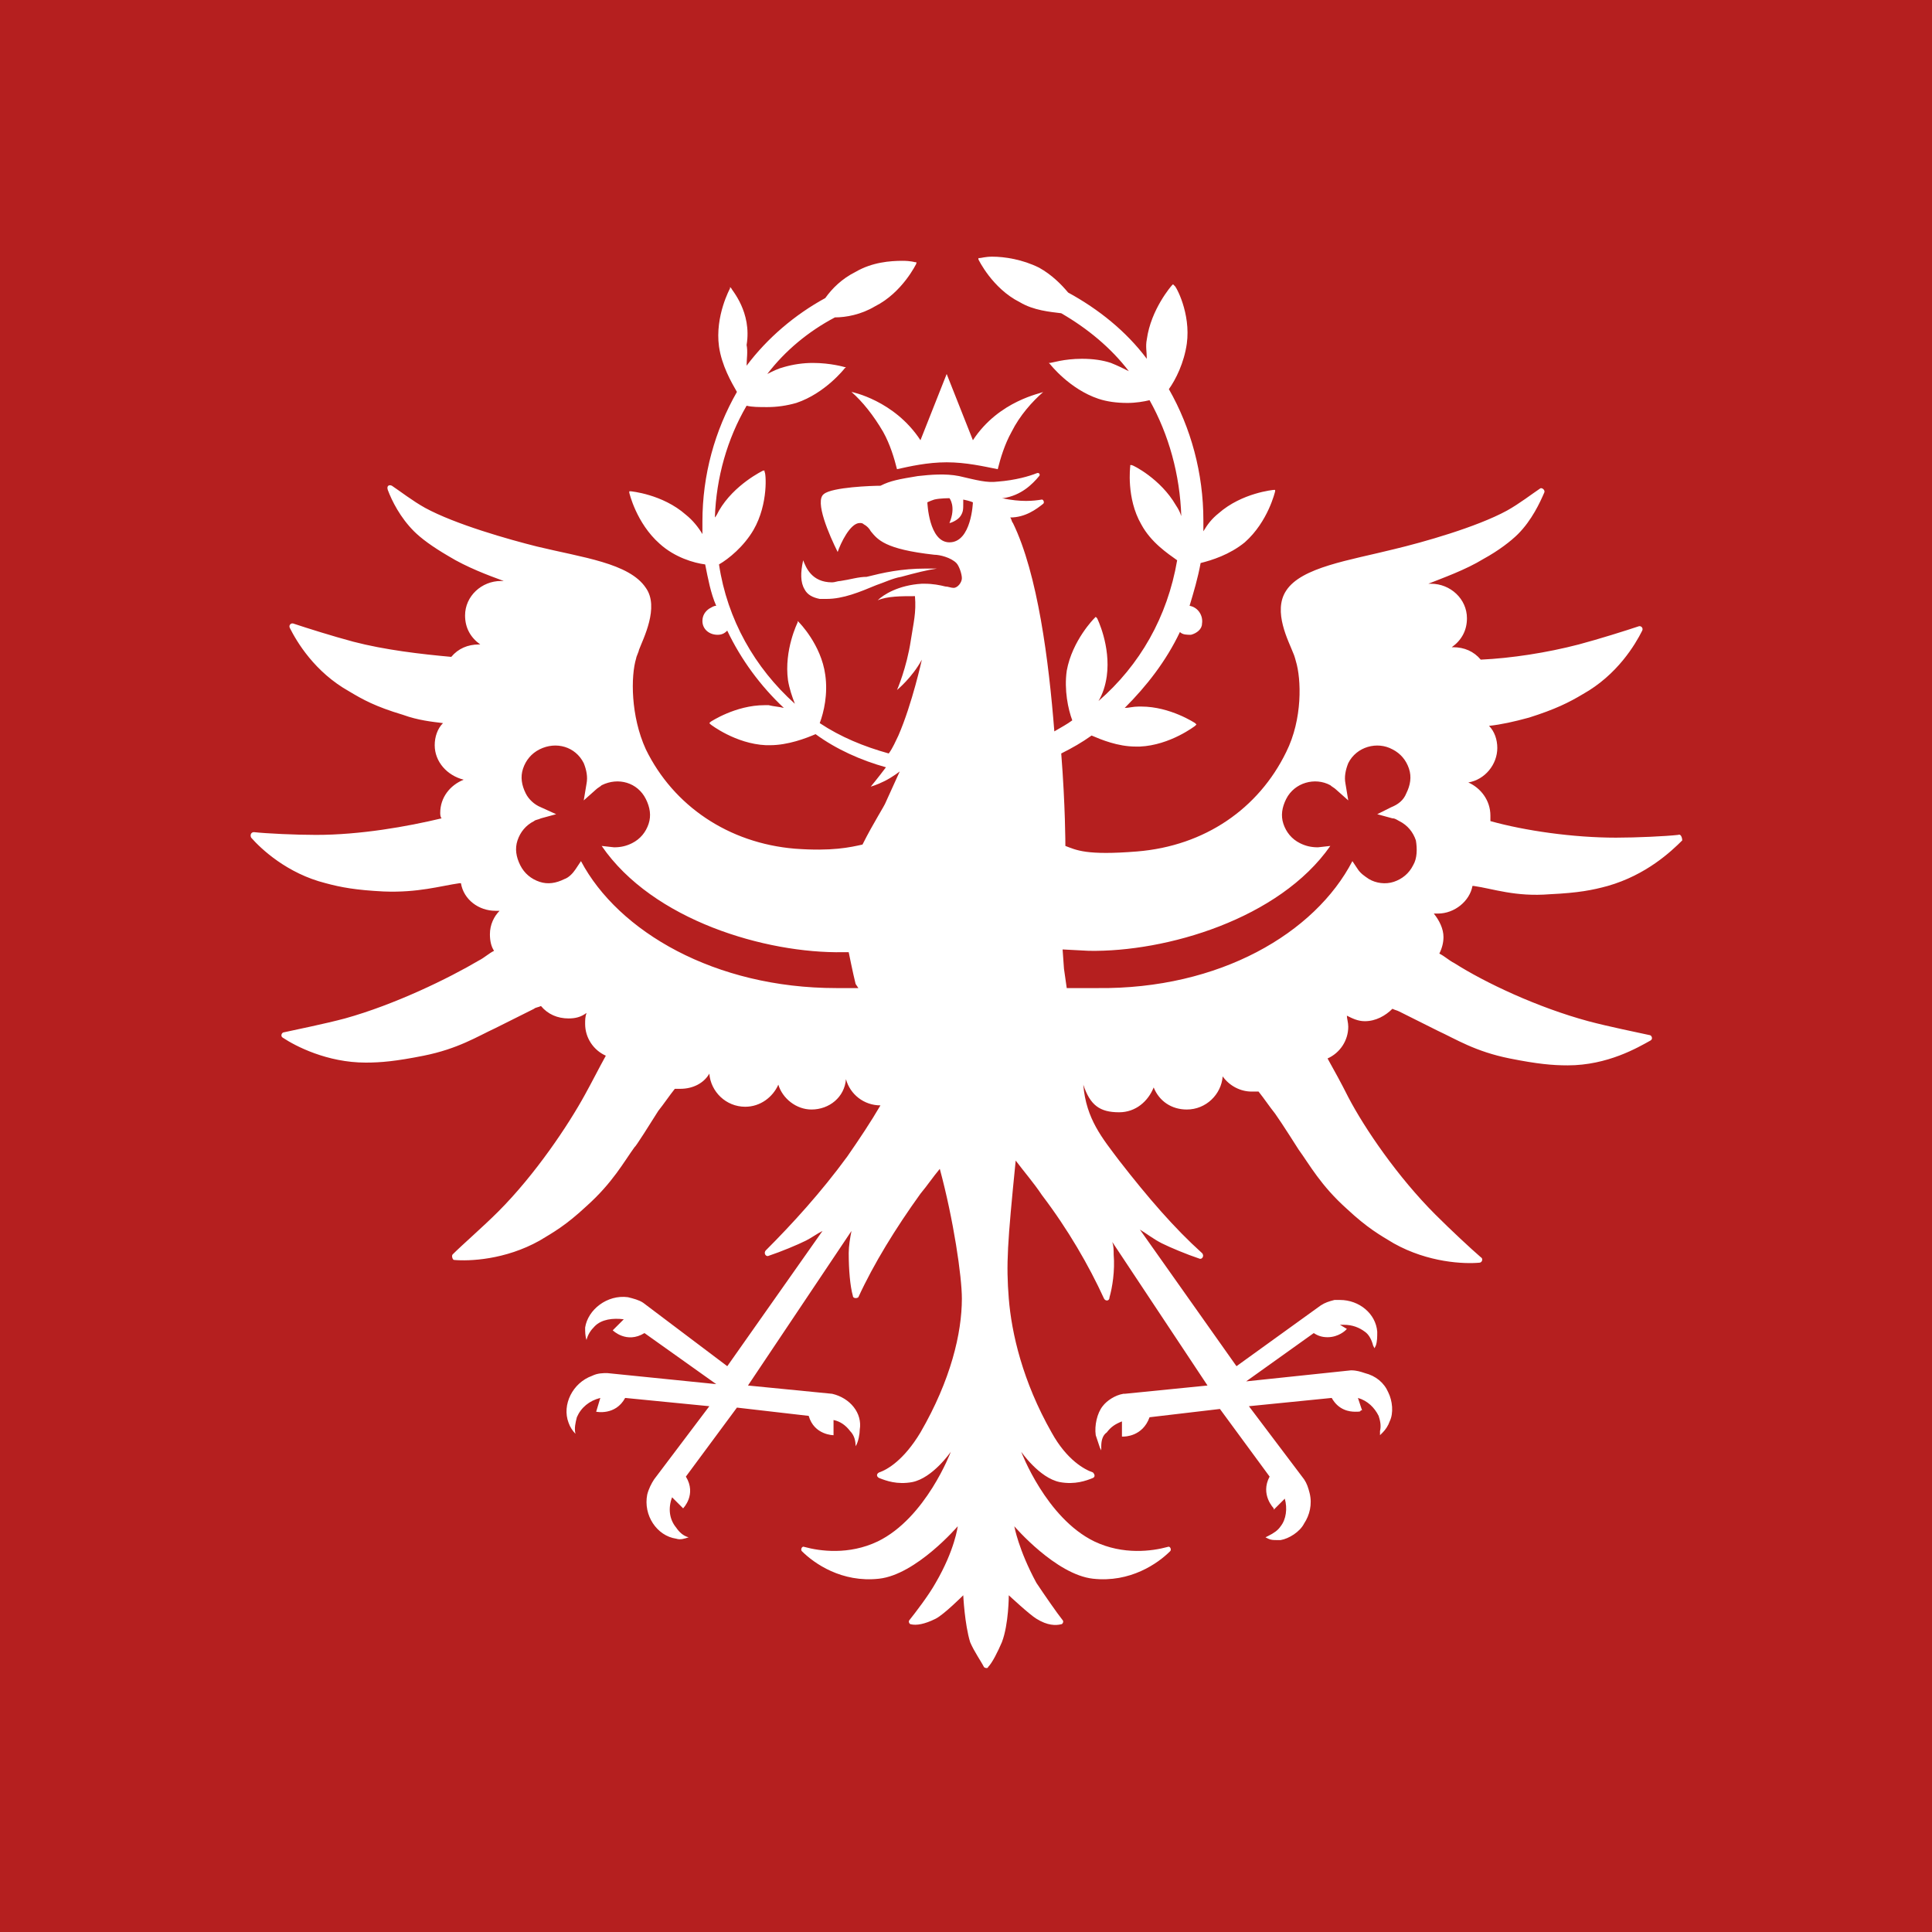 <?xml version="1.0" encoding="utf-8"?>
<!-- Generator: Adobe Illustrator 27.1.1, SVG Export Plug-In . SVG Version: 6.00 Build 0)  -->
<svg version="1.1" id="svg1" xmlns:svg="http://www.w3.org/2000/svg"
	 xmlns="http://www.w3.org/2000/svg" xmlns:xlink="http://www.w3.org/1999/xlink" x="0px" y="0px" viewBox="0 0 140 140"
	 style="enable-background:new 0 0 140 140;" xml:space="preserve">
<style type="text/css">
	.st0{fill:#B51F1F;}
	.st1{fill:#FFFFFF;}
</style>
<path id="path49" class="st0" d="M0,140h140V0H0L0,140z"/>
<path id="path50" class="st1" d="M70.5,31.9l-1.9-4.8l-1.9,4.8c-1.9-2.9-5-3.5-5-3.5c0.8,0.7,1.6,1.7,2.3,2.9c0.5,0.9,0.8,1.9,1,2.7
	c0.9-0.2,2.2-0.5,3.6-0.5c1.4,0,2.7,0.3,3.7,0.5c0.2-0.8,0.5-1.8,1-2.7c0.6-1.2,1.5-2.2,2.3-2.9C75.5,28.5,72.4,29,70.5,31.9
	 M102.4,62.7c-0.3,0.6-0.8,1-1.4,1.2c-0.6,0.2-1.3,0.1-1.8-0.2c-0.3-0.2-0.6-0.4-0.8-0.7l-0.4-0.6c-2.7,5.2-9.6,9.3-18.5,9.2
	c-0.4,0-0.8,0-1.2,0l-1,0l-0.2-1.4L77,68.8l1.9,0.1c5.6,0.1,13.8-2.3,17.5-7.6l-0.9,0.1c-0.5,0-0.9-0.1-1.3-0.3
	c-0.6-0.3-1-0.8-1.2-1.4c-0.2-0.6-0.1-1.2,0.2-1.8c0.6-1.2,2.1-1.6,3.2-1c0.1,0.1,0.3,0.2,0.4,0.3l0.9,0.8l-0.2-1.2
	c-0.1-0.5,0-1,0.2-1.5c0.6-1.2,2.1-1.6,3.2-1c0.6,0.3,1,0.8,1.2,1.4c0.2,0.6,0.1,1.2-0.2,1.8c-0.2,0.5-0.6,0.8-1.1,1L99.8,59
	l1.1,0.3c0.2,0,0.3,0.1,0.5,0.2c0.6,0.3,1,0.8,1.2,1.4C102.7,61.5,102.7,62.2,102.4,62.7 M70.5,36.4c0,0-0.1,2.9-1.7,2.9
	c-1.5,0-1.6-2.9-1.6-2.9s0.2-0.1,0.5-0.2c0.4-0.1,1.1-0.1,1.1-0.1s0.5,0.6,0,1.8c0.1,0,0.6-0.2,0.8-0.5c0.2-0.3,0.2-0.5,0.2-0.9
	c0-0.1,0-0.2,0-0.3C70.3,36.3,70.5,36.4,70.5,36.4 M62.2,71.6l-0.4,0c-0.4,0-0.8,0-1.2,0c-8.8,0-15.8-4.1-18.5-9.2L41.7,63
	c-0.2,0.3-0.5,0.6-0.8,0.7c-0.6,0.3-1.2,0.4-1.8,0.2c-0.6-0.2-1.1-0.6-1.4-1.2c-0.3-0.6-0.4-1.2-0.2-1.8c0.2-0.6,0.6-1.1,1.2-1.4
	c0.1-0.1,0.3-0.1,0.5-0.2l1.1-0.3l-1.1-0.5c-0.5-0.2-0.9-0.6-1.1-1c-0.3-0.6-0.4-1.2-0.2-1.8c0.2-0.6,0.6-1.1,1.2-1.4
	c1.2-0.6,2.6-0.2,3.2,1c0.2,0.5,0.3,1,0.2,1.5l-0.2,1.2l0.9-0.8c0.1-0.1,0.3-0.2,0.4-0.3c1.2-0.6,2.6-0.2,3.2,1
	c0.3,0.6,0.4,1.2,0.2,1.8c-0.2,0.6-0.6,1.1-1.2,1.4c-0.4,0.2-0.8,0.3-1.3,0.3l-0.9-0.1c3.7,5.4,11.9,7.8,17.5,7.7l0.4,0
	c0,0,0.3,1.5,0.5,2.3L62.2,71.6z M121.6,60.5c-0.9,0.1-3,0.2-4.5,0.2c-3.1,0-6.6-0.5-9.1-1.2c0-0.1,0-0.3,0-0.4c0-1.1-0.7-2-1.6-2.4
	c1.2-0.2,2.1-1.3,2.1-2.5c0-0.6-0.2-1.2-0.6-1.6c0.9-0.1,1.8-0.3,2.9-0.6c1.9-0.6,2.9-1.1,3.9-1.7c2.5-1.4,3.8-3.6,4.3-4.6
	c0.1-0.2-0.1-0.4-0.3-0.3c-0.9,0.3-2.8,0.9-4.3,1.3c-2.3,0.6-4.9,1-7.1,1.1c-0.5-0.6-1.2-0.9-2-0.9c0,0-0.1,0-0.1,0
	c0.7-0.5,1.1-1.2,1.1-2.1c0-1.4-1.2-2.5-2.6-2.5c-0.1,0-0.1,0-0.2,0c1-0.4,2.7-1,4-1.8c1.1-0.6,2-1.3,2.5-1.8c1-1,1.6-2.3,1.9-3
	c0.1-0.2-0.2-0.4-0.3-0.3c-0.6,0.4-1.5,1.1-2.4,1.6c-2.2,1.2-6.1,2.3-8.2,2.8c-3.2,0.8-6.7,1.3-7.8,3c-1,1.5,0.2,3.7,0.5,4.5
	c0.1,0.2,0.2,0.6,0.2,0.6c0.4,1.3,0.5,4.2-0.7,6.6c-2,4.1-5.9,6.8-10.8,7.2c-3.7,0.3-4.4-0.1-5.2-0.4c0-0.1,0-2.9-0.3-6.7
	c0.8-0.4,1.5-0.8,2.2-1.3c0.7,0.3,1.9,0.8,3.2,0.8c0.1,0,0.2,0,0.3,0c2.2-0.1,4-1.5,4-1.5l0.1-0.1l-0.1-0.1c0,0-1.8-1.2-3.9-1.2
	c-0.1,0-0.2,0-0.2,0c-0.4,0-0.7,0.1-1,0.1c1.6-1.6,3-3.4,4-5.5c0.2,0.2,0.5,0.2,0.8,0.2c0.4-0.1,0.8-0.4,0.8-0.8
	c0.1-0.6-0.3-1.2-0.9-1.3c0.3-1,0.6-2,0.8-3.1c0.8-0.2,2.1-0.6,3.2-1.5c1.7-1.5,2.2-3.7,2.2-3.7l0-0.1l-0.1,0c0,0-2.3,0.2-4,1.7
	c-0.5,0.4-0.8,0.8-1.1,1.3c0-0.3,0-0.5,0-0.8c0-3.4-0.9-6.7-2.5-9.5c0.5-0.7,1.1-1.9,1.3-3.3c0.3-2.2-0.8-4.2-0.9-4.2l-0.1-0.1
	l-0.1,0.1c0,0-1.5,1.7-1.8,3.9c-0.1,0.5,0,0.9,0,1.4c-1.5-2-3.5-3.6-5.7-4.8c-0.5-0.6-1.2-1.3-2.1-1.8c-1.2-0.6-2.5-0.8-3.4-0.8
	c-0.5,0-0.8,0.1-0.9,0.1l-0.1,0l0,0.1c0,0,1,2.1,3,3.1c1,0.6,2.2,0.7,3,0.8c1.9,1.1,3.6,2.5,4.9,4.2c-0.4-0.2-0.8-0.4-1.3-0.6
	c-0.6-0.2-1.3-0.3-2.1-0.3c-1.3,0-2.2,0.3-2.3,0.3l-0.1,0l0.1,0.1c0,0,1.4,1.8,3.5,2.5c0.6,0.2,1.3,0.3,2.1,0.3
	c0.6,0,1.2-0.1,1.6-0.2c1.4,2.5,2.2,5.4,2.3,8.4c-0.1-0.3-0.2-0.5-0.4-0.8c-1.1-1.9-3.1-2.9-3.2-2.9l-0.1,0l0,0.1
	c0,0-0.3,2.3,0.8,4.2c0.7,1.3,1.9,2.1,2.6,2.6c-0.7,4.1-2.7,7.6-5.7,10.2c0.3-0.5,0.5-1.1,0.6-1.8c0.3-2.2-0.7-4.2-0.7-4.2l-0.1-0.1
	l-0.1,0.1c0,0-1.6,1.6-2,3.8c-0.2,1.4,0.1,2.8,0.4,3.6c-0.4,0.3-0.8,0.5-1.3,0.8c-0.4-5.1-1.2-11.4-3-15.1c-0.1-0.1-0.1-0.3-0.2-0.4
	c1.1,0,1.9-0.6,2.4-1c0.1-0.1,0-0.3-0.1-0.3c-0.6,0.1-1.5,0.2-2.9-0.1c0,0-0.1,0-0.2,0c0.1,0,0.2,0,0.3,0c1.3-0.2,2.1-1,2.6-1.6
	c0.1-0.1,0-0.3-0.2-0.2c-0.5,0.2-1.5,0.5-2.8,0.6c-0.8,0.1-1.5-0.1-2.8-0.4c-1-0.2-2.1-0.1-3,0c-0.6,0.1-1.2,0.2-1.6,0.3
	c-0.4,0.1-0.7,0.2-1.1,0.4c-0.6,0-3.5,0.1-4.1,0.6c-0.7,0.5,0.4,3,1,4.2c0.2-0.6,0.9-2.1,1.6-2.1c0.1,0,0.2,0,0.3,0.1
	c0.2,0.1,0.4,0.3,0.5,0.5c0.5,0.6,1,1.3,4.6,1.7c0.4,0,1.2,0.2,1.6,0.6c0.2,0.2,0.4,0.8,0.4,1.1c0,0.3-0.3,0.7-0.6,0.7
	c-0.2,0-0.4-0.1-0.6-0.1c-0.4-0.1-0.9-0.2-1.5-0.2c-0.1,0-0.1,0-0.2,0c-1.7,0.1-2.8,0.8-3.2,1.2c0.7-0.3,1.7-0.3,2.7-0.3
	c0.1,1.2-0.1,1.9-0.3,3.2c-0.3,2-1,3.6-1,3.6s1.1-0.9,1.8-2.2c0,0-0.7,3.2-1.7,5.5c-0.2,0.4-0.4,0.9-0.7,1.3c-1.8-0.5-3.5-1.2-5-2.2
	c0.3-0.8,0.6-2.1,0.4-3.5c-0.3-2.2-1.9-3.8-1.9-3.8l-0.1-0.1l0,0.1c0,0-1,2-0.7,4.2c0.1,0.6,0.3,1.2,0.5,1.7
	c-2.9-2.6-4.9-6.1-5.5-10.1c0.7-0.4,1.8-1.3,2.5-2.5c1.1-1.9,0.9-4.2,0.8-4.2l0-0.1l-0.1,0c0,0-2.1,1-3.2,2.9
	c-0.1,0.2-0.2,0.4-0.3,0.5c0.1-2.9,0.9-5.7,2.3-8.1c0.4,0.1,0.9,0.1,1.5,0.1c0.7,0,1.4-0.1,2.1-0.3c2.1-0.7,3.5-2.5,3.5-2.5l0.1-0.1
	l-0.1,0c0,0-1-0.3-2.3-0.3c-0.7,0-1.4,0.1-2.1,0.3c-0.4,0.1-0.8,0.3-1.2,0.5c1.3-1.7,3-3.1,4.9-4.1c0.8,0,1.9-0.2,2.9-0.8
	c2-1,3-3.1,3-3.1l0-0.1l-0.1,0c0,0-0.3-0.1-0.9-0.1c-0.9,0-2.2,0.1-3.4,0.8c-1,0.5-1.7,1.2-2.2,1.9c-2.2,1.2-4.2,2.9-5.7,4.9
	c0-0.5,0.1-1,0-1.5C54.5,22.6,53,21,53,20.9l-0.1-0.1l0,0.1c0,0-1.1,2-0.8,4.2c0.2,1.4,0.9,2.6,1.3,3.3c-1.6,2.8-2.5,6-2.5,9.4
	c0,0.3,0,0.6,0,0.9c-0.3-0.5-0.7-1-1.2-1.4c-1.7-1.5-4-1.7-4-1.7l-0.1,0l0,0.1c0,0,0.5,2.2,2.2,3.7c1.1,1,2.5,1.4,3.3,1.5
	c0.2,1,0.4,2.1,0.8,3c-0.2,0-0.3,0.1-0.5,0.2c-0.3,0.2-0.5,0.5-0.5,0.9c0,0.6,0.5,1,1.1,1c0.3,0,0.5-0.1,0.7-0.3
	c1,2.1,2.4,4,4.1,5.6c-0.4-0.1-0.7-0.1-1.1-0.2c-0.1,0-0.2,0-0.3,0c-2.1,0-3.9,1.2-3.9,1.2l-0.1,0.1l0.1,0.1c0,0,1.8,1.4,4,1.5
	c0.1,0,0.2,0,0.3,0c1.3,0,2.6-0.5,3.3-0.8c1.5,1.1,3.3,1.9,5.1,2.4c-0.6,0.8-1.1,1.4-1.1,1.4s0.4-0.1,1-0.4c0.6-0.3,1.1-0.7,1.1-0.7
	l-1,2.2c-0.1,0.3-0.9,1.5-1.7,3.1c-0.9,0.2-2.2,0.5-4.9,0.3c-4.8-0.4-8.8-3.1-10.8-7.2c-1.1-2.4-1.1-5.3-0.7-6.6
	c0-0.1,0.2-0.5,0.2-0.6c0.3-0.8,1.5-3.1,0.5-4.5c-1.2-1.8-4.6-2.2-7.9-3c-2-0.5-5.9-1.6-8.1-2.8c-0.9-0.5-1.8-1.2-2.4-1.6
	c-0.2-0.1-0.4,0-0.3,0.3c0.3,0.8,0.9,2,1.9,3c0.5,0.5,1.3,1.1,2.5,1.8c1.3,0.8,2.9,1.4,4,1.8c0,0-0.1,0-0.2,0
	c-1.4,0-2.6,1.1-2.6,2.5c0,0.9,0.4,1.6,1.1,2.1c-0.1,0-0.1,0-0.1,0c-0.8,0-1.5,0.3-2,0.9c-2.2-0.2-4.8-0.5-7.1-1.1
	c-1.5-0.4-3.4-1-4.3-1.3c-0.2-0.1-0.4,0.1-0.3,0.3c0.5,1,1.8,3.2,4.3,4.6c1,0.6,1.9,1.1,3.9,1.7c1.1,0.4,2.1,0.5,2.9,0.6
	c-0.4,0.4-0.6,1-0.6,1.6c0,1.2,0.9,2.2,2.1,2.5c-1,0.4-1.7,1.3-1.7,2.4c0,0.1,0,0.3,0.1,0.4c-2.5,0.6-5.9,1.2-9.1,1.2
	c-1.5,0-3.6-0.1-4.5-0.2c-0.2,0-0.3,0.2-0.2,0.4c0.7,0.8,2.6,2.6,5.4,3.3c1.1,0.3,2.2,0.5,4.2,0.6c2.5,0.1,4.1-0.4,5.5-0.6
	c0,0,0,0,0.1,0c0.2,1.2,1.3,2,2.5,2c0.1,0,0.2,0,0.3,0c-0.4,0.4-0.7,1-0.7,1.7c0,0.5,0.1,0.9,0.3,1.2c-0.4,0.2-0.7,0.5-1.1,0.7
	c-2.2,1.3-6.1,3.2-9.7,4.2c-1.5,0.4-3.5,0.8-4.4,1c-0.2,0-0.3,0.3-0.1,0.4c0.9,0.6,3.2,1.8,6,1.8c1.1,0,2.2-0.1,4.2-0.5
	c2.5-0.5,3.9-1.4,5.2-2c0,0,2-1,2.8-1.4c0.1-0.1,0.3-0.1,0.5-0.2c0.5,0.6,1.2,0.9,2,0.9c0.5,0,0.9-0.1,1.3-0.4
	c-0.1,0.3-0.1,0.5-0.1,0.8c0,1,0.6,1.9,1.5,2.3c-0.5,0.9-1,1.9-1.5,2.8c-1.2,2.2-3.6,5.8-6.3,8.5c-1.1,1.1-2.6,2.4-3.3,3.1
	c-0.1,0.1,0,0.4,0.1,0.4c1.1,0.1,3.7,0,6.2-1.4c1-0.6,1.9-1.1,3.4-2.5c1.9-1.7,2.7-3.2,3.5-4.3c0,0.1,1.2-1.8,1.7-2.6
	c0.4-0.5,0.8-1.1,1.2-1.6c0.1,0,0.3,0,0.4,0c0.9,0,1.7-0.4,2.1-1.1c0.1,1.3,1.2,2.4,2.6,2.4c1.1,0,2-0.7,2.4-1.6
	c0.3,1,1.3,1.8,2.4,1.8c1.3,0,2.4-0.9,2.5-2.2c0.3,1.1,1.3,1.9,2.5,1.9c-0.7,1.2-1.5,2.4-2.4,3.7c-1.9,2.6-4,4.9-5.9,6.8
	c-0.2,0.2,0,0.5,0.2,0.4c0.9-0.3,2.1-0.8,2.7-1.1c0.4-0.2,0.8-0.5,1.2-0.7l-6.9,9.8l-6.1-4.6c-0.3-0.2-0.7-0.3-1.1-0.4
	c-1.5-0.2-2.9,0.9-3.1,2.2c0,0.3,0,0.6,0.1,0.9c0.1-0.4,0.3-0.7,0.6-1c0.5-0.5,1.3-0.6,2.1-0.5l-0.8,0.8c0,0,1,1,2.3,0.2l5.2,3.7
	l-7.9-0.8c-0.3,0-0.7,0-1.1,0.2c-1.4,0.5-2.2,2.1-1.7,3.4c0.1,0.3,0.3,0.6,0.5,0.8c-0.1-0.4,0-0.8,0.1-1.2c0.3-0.7,0.9-1.2,1.7-1.4
	l-0.3,1c0,0,1.4,0.3,2.1-1l6.1,0.6l-4,5.3c-0.2,0.3-0.4,0.7-0.5,1.1c-0.3,1.5,0.7,3,2.1,3.2c0.3,0.1,0.6,0,0.9-0.1
	c-0.4-0.1-0.7-0.4-0.9-0.7c-0.5-0.6-0.6-1.4-0.3-2.2l0.8,0.8c0,0,1-1,0.2-2.3l3.7-5l5.2,0.6c0.4,1.4,1.8,1.4,1.8,1.4l0-1.1
	c0.5,0.1,0.9,0.4,1.2,0.8c0.3,0.3,0.4,0.7,0.4,1.1c0.2-0.3,0.3-0.9,0.3-1.2c0.2-1.2-0.7-2.3-2-2.6l-6.1-0.6l7.5-11.2
	c-0.1,0.5-0.2,1.1-0.2,1.6c0,1.2,0.1,2.4,0.3,3.1c0,0.2,0.3,0.2,0.4,0.1c1.1-2.4,2.7-5,4.5-7.5c0.5-0.6,0.9-1.2,1.4-1.8
	c1,3.7,1.6,7.8,1.6,9.4c0,2.5-0.8,5.9-3,9.7c-1.2,2-2.4,2.7-3,2.9c-0.2,0.1-0.2,0.3,0,0.4c0.5,0.2,1.3,0.5,2.4,0.3
	c1.5-0.3,2.8-2.2,2.8-2.2s-1.8,4.8-5.3,6.5c-2.1,1-4.2,0.7-5.3,0.4c-0.2-0.1-0.3,0.2-0.2,0.3c0.9,0.9,2.9,2.3,5.6,2
	c2.7-0.3,5.7-3.8,5.7-3.8s-0.2,1.7-1.6,4.1c-0.5,0.9-1.5,2.2-1.9,2.7c-0.1,0.1,0,0.3,0.1,0.3c0.4,0.1,1,0,1.8-0.4
	c0.6-0.3,2-1.7,2-1.7s0.1,2.1,0.5,3.4c0.3,0.7,0.8,1.4,1,1.8c0.1,0.1,0.3,0.1,0.3,0c0.3-0.3,0.7-1.1,1-1.8c0.5-1.3,0.5-3.4,0.5-3.4
	s1.5,1.4,2,1.7c0.8,0.5,1.4,0.5,1.8,0.4c0.1,0,0.2-0.2,0.1-0.3c-0.4-0.5-1.3-1.8-1.9-2.7c-1.3-2.4-1.6-4.1-1.6-4.1s3,3.5,5.7,3.8
	c2.7,0.3,4.7-1.1,5.6-2c0.1-0.1,0-0.4-0.2-0.3c-1.1,0.3-3.2,0.6-5.3-0.4c-3.5-1.7-5.3-6.5-5.3-6.5s1.3,1.9,2.8,2.2
	c1.1,0.2,1.9-0.1,2.4-0.3c0.2-0.1,0.1-0.3,0-0.4c-0.6-0.2-1.9-0.9-3-2.9c-2.1-3.7-2.9-7.2-3.1-9.7c-0.2-2.5-0.1-4,0.5-10l0,0
	c0.6,0.8,1.3,1.6,1.9,2.5c1.9,2.5,3.4,5.1,4.5,7.5c0.1,0.2,0.4,0.2,0.4-0.1c0.2-0.7,0.4-1.9,0.3-3.1c0-0.3,0-0.6-0.1-0.9l6.9,10.4
	l-6,0.6h-0.1c-0.6,0.1-1.2,0.5-1.5,0.9c-0.4,0.5-0.6,1.4-0.5,2.1c0.1,0.3,0.2,0.6,0.3,0.9l0.1,0.2l0-0.3c0-0.4,0.1-0.8,0.4-1
	c0.3-0.4,0.6-0.6,1.1-0.8l0,1l0,0.1h0.1c0.1,0,1.4,0,1.9-1.4l5.1-0.6l3.6,4.9c-0.7,1.3,0.3,2.3,0.3,2.3l0,0.1l0.8-0.8
	c0.2,0.7,0.1,1.5-0.3,2c-0.2,0.3-0.5,0.5-0.9,0.7l-0.2,0.1l0.2,0.1c0.2,0.1,0.4,0.1,0.6,0.1c0.1,0,0.2,0,0.3,0
	c0.6-0.1,1.4-0.6,1.7-1.2c0.4-0.6,0.6-1.4,0.4-2.2c-0.1-0.4-0.2-0.7-0.4-1l-4-5.3l6-0.6c0.5,0.9,1.3,1,1.7,1c0.3,0,0.4,0,0.4-0.1
	l0.1,0l-0.3-0.9c0.7,0.2,1.2,0.7,1.5,1.3c0.1,0.3,0.2,0.7,0.1,1.1l0,0.3l0.2-0.2c0.2-0.2,0.4-0.5,0.5-0.8c0.3-0.6,0.2-1.5-0.1-2.1
	c-0.3-0.7-0.9-1.2-1.7-1.4c-0.3-0.1-0.6-0.2-1-0.2c0,0,0,0,0,0l-7.6,0.8l4.9-3.5c0.3,0.2,0.6,0.3,1,0.3c0.8,0,1.3-0.5,1.3-0.5
	l0.1-0.1L97.1,96c0.1,0,0.2,0,0.3,0c0.6,0,1.1,0.2,1.5,0.5c0.3,0.2,0.5,0.6,0.6,1l0.1,0.2l0.1-0.2c0.1-0.3,0.1-0.6,0.1-1
	c-0.1-1.3-1.3-2.3-2.7-2.3c-0.1,0-0.3,0-0.4,0c-0.4,0.1-0.7,0.2-1,0.4L89.6,99l-7-9.9c0.5,0.3,1,0.7,1.6,1c0.6,0.3,1.8,0.8,2.7,1.1
	c0.2,0.1,0.4-0.2,0.2-0.4c-2-1.8-3.9-4-6-6.7c-1.2-1.6-2.4-3-2.6-5.5c0.5,1.5,1.2,2,2.6,2c1.2,0,2.1-0.8,2.5-1.8
	c0.4,1,1.3,1.6,2.4,1.6c1.4,0,2.5-1.1,2.6-2.4c0.5,0.7,1.3,1.1,2.1,1.1c0.2,0,0.3,0,0.5,0c0.4,0.5,0.8,1.1,1.2,1.6
	c0.5,0.7,1.7,2.6,1.7,2.6c0.8,1.1,1.6,2.6,3.5,4.3c1.5,1.4,2.4,1.9,3.4,2.5c2.5,1.4,5.1,1.5,6.2,1.4c0.2,0,0.3-0.3,0.1-0.4
	c-0.7-0.6-2.2-2-3.3-3.1c-2.7-2.7-5.1-6.2-6.3-8.5c-0.5-1-1-1.9-1.5-2.8c0.9-0.4,1.5-1.3,1.5-2.3c0-0.3-0.1-0.6-0.1-0.8
	c0.4,0.2,0.8,0.4,1.3,0.4c0.8,0,1.5-0.4,2-0.9c0.2,0.1,0.3,0.1,0.5,0.2c0.8,0.4,2.8,1.4,2.8,1.4c1.3,0.6,2.7,1.5,5.2,2
	c2,0.4,3.1,0.5,4.2,0.5c2.9,0,5.1-1.3,6-1.8c0.2-0.1,0.1-0.4-0.1-0.4c-0.9-0.2-2.9-0.6-4.4-1c-3.7-1-7.5-2.8-9.7-4.2
	c-0.4-0.2-0.7-0.5-1.1-0.7c0.2-0.4,0.3-0.8,0.3-1.2c0-0.6-0.3-1.2-0.7-1.7c0.1,0,0.2,0,0.3,0c1.2,0,2.3-0.9,2.5-2c0.1,0,0.1,0,0.1,0
	c1.4,0.2,3,0.8,5.5,0.6c2.1-0.1,3.1-0.3,4.2-0.6c2.8-0.8,4.6-2.5,5.4-3.3C121.9,60.7,121.8,60.4,121.6,60.5 M60.9,42.1
	c-0.2,0-0.4,0.1-0.6,0.1c-1.5,0-1.9-1.1-2.1-1.6c-0.2,0.9-0.2,1.6,0.1,2.1c0.2,0.4,0.6,0.6,1.1,0.7c0.2,0,0.3,0,0.5,0
	c1.2,0,2.4-0.5,3.6-1c0.6-0.2,1.2-0.5,1.8-0.6c1.1-0.3,1.9-0.5,2.6-0.6c-0.3,0-0.5,0-0.8,0c-1.8,0-3.1,0.3-4.3,0.6
	C62.2,41.8,61.6,42,60.9,42.1"/>
</svg>